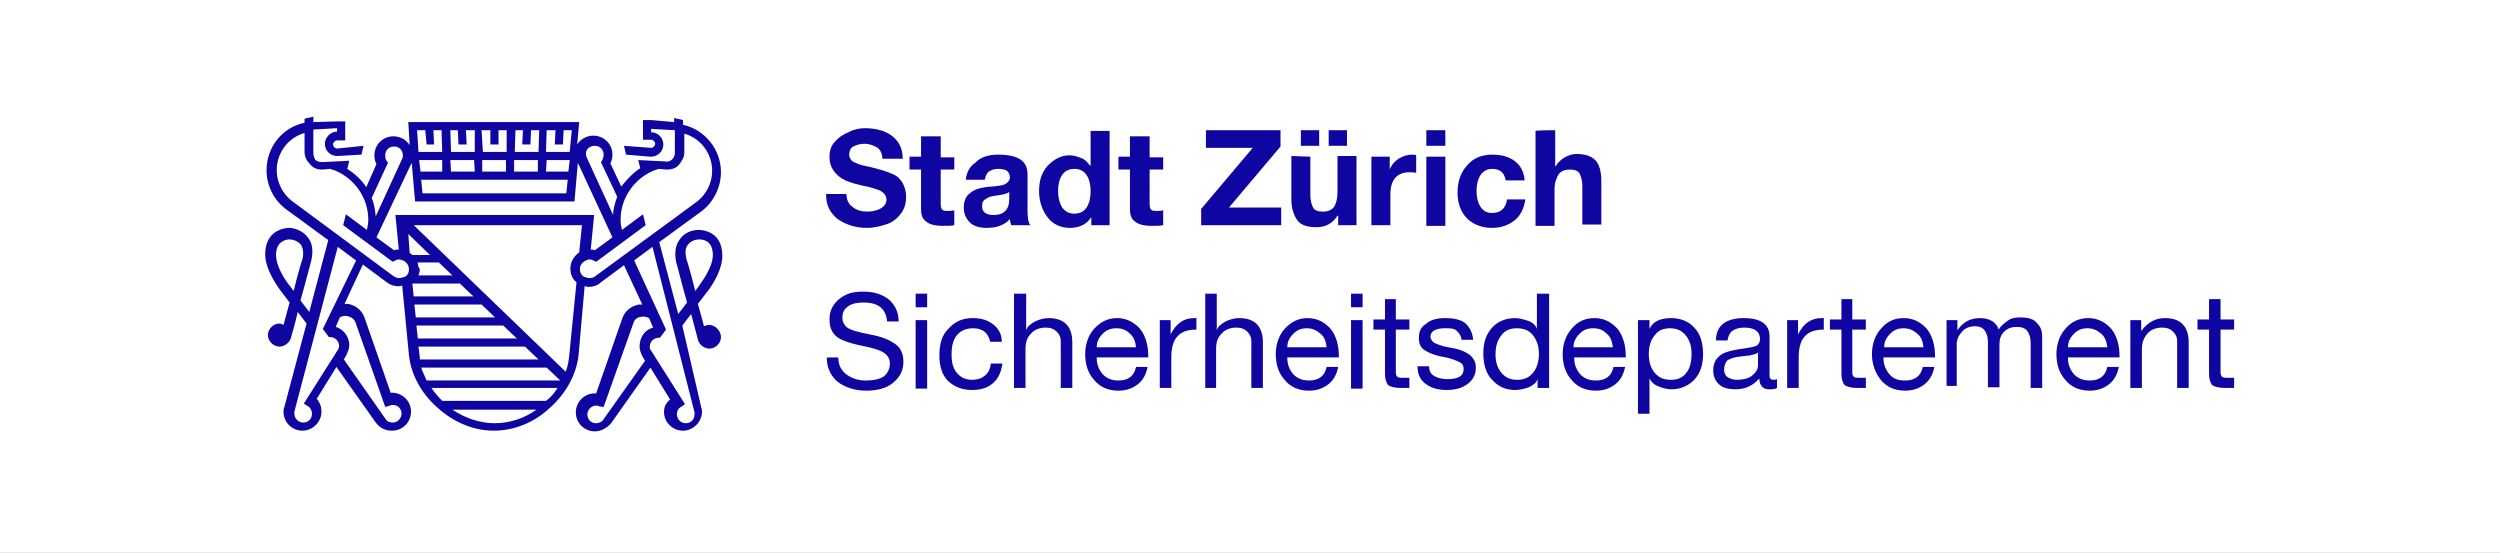 <?xml version="1.0" encoding="utf-8"?>
<!-- Generator: Adobe Illustrator 26.0.1, SVG Export Plug-In . SVG Version: 6.00 Build 0)  -->
<svg version="1.1" xmlns="http://www.w3.org/2000/svg" xmlns:xlink="http://www.w3.org/1999/xlink" x="0px" y="0px"
	 viewBox="0 0 368.6 81.5" style="enable-background:new 0 0 368.6 81.5;" xml:space="preserve">
<rect x="0" y="0" width="368.6" height="81.5" fill="#808080" stroke="none"/>
<style type="text/css">
	.st0{fill:#FFFFFF;stroke:#000000;stroke-miterlimit:10;}
	.st1{fill:none;}
	.st2{fill:#0F05A0;}
</style>
<g id="Ebene_2">
	<rect x="-286.7" y="-128.1" class="st0" width="815.8" height="309.6"/>
</g>
<g id="Ebene_1">
	<rect x="39.2" y="17.2" class="st1" width="290.2" height="64.2"/>
	<g>
		<g id="Bildmarke">
			<path class="st2" d="M104.5,47.9c-0.2,0-0.5,0.1-0.7,0.2c-0.3-1.1-0.6-2.2-0.9-3.3l1.3-1.7c0.2-0.2,2.3-2.9,2.3-5.4
				c0-3.7-3.1-3.8-3.5-3.8c-0.8,0-2,0.3-2.7,1.3c-0.7,0.9-0.9,2-0.6,3.5c0.1,0.2,0.8,3.1,1.6,5.9l-1.3,1.7l-2.8-10.6l6.3-4.6l0,0
				c1.7-1.3,2.8-3.5,2.8-5.7c0-3.4-2.4-6.3-5.6-7v-0.7l-1.3-0.3V18L96,17.7h-1.2v2.9H96c0.3,0,0.6,0.3,0.6,0.6s-0.3,0.6-0.6,0.6
				L92,21.5l0.3,1.3l3.5,0.3l0,0H96c1,0,1.8-0.8,1.8-1.8c0-1-0.8-1.8-1.8-1.8V19l3.5,0.2v3.4c0,0.4-0.2,0.7-0.4,0.9
				c-0.2,0.2-0.6,0.4-1,0.3l-4-0.2l0.3,1.2l0,0c-1.1,0.7-2,1.7-2.8,2.7l-1.6-3.4c0.2-0.4,0.3-0.9,0.3-1.3c0-1.6-1.3-2.8-2.8-2.8
				c-1,0-1.9,0.5-2.4,1.3l0.3-3.3H60.2l0.2,3.4c-0.5-0.8-1.4-1.3-2.4-1.3c-1.6,0-2.8,1.3-2.8,2.8c0,0.5,0.1,0.9,0.3,1.3L54,27.6
				c-0.7-1.1-1.7-2-2.8-2.7l0,0l0.3-1.2l-4,0.2c-0.4,0-0.7-0.1-1-0.3c-0.2-0.4-0.3-0.7-0.3-1.1v-3.4l3.5-0.2v0.5
				c-1,0-1.8,0.9-1.8,1.8c0,1,0.8,1.8,1.8,1.8h0.1l3.5-0.2l0.3-1.3l-3.9,0.4c-0.3,0-0.6-0.3-0.6-0.6c0-0.3,0.3-0.6,0.6-0.6h1.2v-2.8
				h-1.2L46.2,18v-0.8l-1.3,0.3v0.6c-3.3,0.7-5.6,3.6-5.6,7c0,2.2,1,4.3,2.8,5.7l6.3,4.6l-2.8,10.6l-1.3-1.7
				c0.8-2.8,1.5-5.6,1.6-5.9c0.3-1.4,0.2-2.6-0.6-3.5c-0.7-0.9-1.9-1.3-2.7-1.3c-0.4,0-3.5,0.2-3.5,3.9c0,2.4,2.1,5.1,2.3,5.4
				l1.3,1.7c-0.3,1.1-0.6,2.2-0.9,3.3c-0.2-0.1-0.4-0.2-0.6-0.2c-0.9,0-1.7,0.8-1.7,1.7c0,0.9,0.8,1.7,1.7,1.7
				c0.8,0,1.5-0.6,1.7-1.3l0,0c0.1-0.4,0.6-2,1-3.8l1.3,1.7l-3.3,12.4l0,0c-0.1,0.2-0.1,0.4-0.1,0.6c0,1.6,1.3,2.8,2.8,2.8
				s2.8-1.3,2.8-2.8c0-0.7-0.2-1.3-0.7-1.9l2.9-4.7l5.8,8.2c0.6,0.8,1.4,1.2,2.4,1.2c1.6,0,2.8-1.3,2.8-2.8c0-1.6-1.3-2.8-2.8-2.8
				c-0.1,0-0.1,0-0.2,0l-3.9-11.2c-0.4-1-1.3-1.7-2.4-1.9c-0.2,0-0.3,0-0.5,0l2.7-5.8l3.5,2.6c0.5,0.4,1.1,0.6,1.7,0.6
				c0.2,0,0.3,0,0.6-0.1l1,10.3c0.3,2.8,1.8,5.6,4.2,7.7c2.4,2.2,5.4,3.4,8.3,3.4l0,0c3,0,6-1.2,8.3-3.4c2.4-2.1,3.9-5,4.2-7.7
				l0.9-10.2c0.2,0,0.3,0.1,0.6,0.1c0.6,0,1.3-0.2,1.7-0.6l3.5-2.6l2.7,5.8c-0.2,0-0.3,0-0.5,0c-1.1,0.2-2,0.9-2.4,1.9l-3.9,11.2
				c-0.1,0-0.1,0-0.2,0c-1.6,0-2.8,1.3-2.8,2.8c0,1.6,1.3,2.8,2.8,2.8c0.9,0,1.8-0.5,2.4-1.2l5.8-8.2l2.9,4.7
				c-0.6,0.5-0.9,1.1-0.9,1.8c0,1.6,1.3,2.8,2.8,2.8s2.8-1.3,2.8-2.8c0-0.2,0-0.4-0.1-0.6L100.6,48l1.3-1.7c0.5,1.8,0.9,3.4,1,3.8
				l0,0c0.2,0.7,0.9,1.3,1.7,1.3c0.9,0,1.7-0.8,1.7-1.7S105.5,47.9,104.5,47.9z M43.3,42.9l-0.6-0.8l0,0c-0.6-0.7-2-2.8-2-4.5
				c0-2,1.4-2.3,2-2.3c0.5,0,1.1,0.2,1.6,0.7c0.4,0.5,0.5,1.3,0.3,2.2C44.5,38.4,43.9,40.4,43.3,42.9z M87.7,21.5
				c0.8,0,1.3,0.6,1.3,1.3c0,0.3-0.1,0.6-0.2,0.8l-0.2,0.3l2.4,5.1c-0.3,0.9-0.6,1.7-0.6,2.7l-3.9-8.5c-0.1-0.2-0.1-0.3-0.1-0.5
				C86.3,22.1,86.9,21.5,87.7,21.5z M79.3,25.3h-3.5v-1.7h3.5L79.3,25.3z M74.6,25.3h-3.5v-1.7h3.5V25.3z M70,25.3h-3.5l-0.1-1.7
				h3.5L70,25.3z M65.3,25.3H62l-0.2-1.7h3.4V25.3z M83.7,26.5l-0.2,2H62.3l-0.2-2H83.7z M83.8,25.3h-3.3l0.1-1.7h3.4L83.8,25.3z
				 M81.9,19.2l-0.1,2.1H83l0.1-2.1h1.2L84,22.4h-3.5l0.1-3.2C80.7,19.2,81.9,19.2,81.9,19.2z M77.1,19.2L77,21.3h1.2l0.1-2.1h1.2
				l-0.1,3.2h-3.5l0.1-3.2H77.1z M72.3,19.2v2.1h1.2v-2.1h1.2v3.2h-3.5L71,19.2C71.1,19.2,72.3,19.2,72.3,19.2z M67.5,19.2l0.1,2.1
				h1.2l-0.1-2.1h1.3v3.2h-3.5l-0.1-3.2H67.5z M62.7,19.2l0.2,2.1H64l-0.1-2.1h1.2l0.1,3.2h-3.5l-0.2-3.2
				C61.5,19.2,62.7,19.2,62.7,19.2z M60.7,24l0.5,5.7h23.5l0.5-5.7l5.1,11l-2.6,1.9c-0.2-0.1-0.4-0.1-0.6-0.1l0.5-5.1H58.3l0.5,5.1
				c-0.2,0-0.5,0-0.7,0.1L55.5,35L60.7,24z M61.6,38.7h3.1l2,1.9h-5c0.1-0.3,0.2-0.6,0.2-0.9C61.7,39.4,61.6,39.1,61.6,38.7z
				 M60.8,37.6c-0.1-0.1-0.2-0.2-0.4-0.3l-0.2-2.8l3.2,3.1L60.8,37.6C60.8,37.5,60.8,37.6,60.8,37.6z M57.2,24L57,23.7
				c-0.2-0.2-0.2-0.6-0.2-0.8c0-0.8,0.6-1.3,1.3-1.3c0.8,0,1.3,0.6,1.3,1.3c0,0.2,0,0.3-0.1,0.5l-3.9,8.5c-0.1-0.9-0.2-1.8-0.6-2.7
				L57.2,24z M51.2,46.6c0.3,0.1,0.9,0.2,1.2,0.9L56.8,60l0.7-0.2c0.2-0.1,0.3-0.1,0.4-0.1c0.8,0,1.3,0.6,1.3,1.3s-0.6,1.3-1.3,1.3
				c-0.5,0-0.9-0.2-1.1-0.6l-6.1-8.7l0.4-0.7c0.2-0.5,0.4-0.9,0.4-1.4c0-1.3-0.9-2.4-2-2.7l0.6-1.4C50.2,46.7,50.7,46.5,51.2,46.6z
				 M47.6,48.5l0.9,1.2c0.1,0,0.2,0,0.2,0c0.7,0,1.3,0.6,1.3,1.3c0,0.2-0.1,0.5-0.2,0.6l-5,7.9l0.6,0.4c0.4,0.2,0.6,0.7,0.6,1.1
				c0,0.8-0.6,1.3-1.3,1.3c-0.7,0-1.3-0.6-1.3-1.3c0-0.1,0-0.2,0-0.3l6.4-24.3l2.7,2L47.6,48.5z M58.9,41c-0.3,0-0.6-0.1-0.9-0.3
				l-15-11.1c-1.4-1.1-2.2-2.8-2.2-4.5c0-2.6,1.7-4.8,4.1-5.5v2.8c0,0.7,0.3,1.3,0.8,1.8c0.5,0.6,1.1,0.8,1.7,0.8c0.1,0,0.1,0,0.2,0
				l1.1-0.1c0.2,0.1,0.5,0.2,0.6,0.2c3,1.2,5,4.1,5,7.3c0,0.5-0.1,1-0.2,1.5l-3.1-2.3l-0.4,1.6l7.3,5.4l0.4-0.2
				c0.3-0.2,0.7-0.2,1.1,0c0.5,0.2,0.9,0.7,0.9,1.3c0,0.5-0.2,0.9-0.6,1.1C59.3,40.9,59.1,41,58.9,41z M60.8,41.8h7l2,1.9H61
				L60.8,41.8z M61.1,44.9H71l2,1.9H61.3L61.1,44.9z M61.4,48h12.8l2,1.9H61.6L61.4,48z M61.9,52.7l-0.2-1.6h15.7l2,1.9H61.9
				C61.9,52.8,61.9,52.8,61.9,52.7z M62.1,54.2h18.5l2,1.9H62.9C62.6,55.4,62.3,54.8,62.1,54.2z M72.9,62.4c-2.2,0-4.4-0.8-6.2-2
				h12.4C77.3,61.7,75.1,62.4,72.9,62.4z M80.5,59.1H65.2c-0.6-0.6-1.1-1.2-1.6-1.9h18.6C81.7,58,81.2,58.6,80.5,59.1z M83.9,52.7
				c-0.1,0.7-0.2,1.4-0.5,2.1L61,33.2h24.8l-0.4,4c-0.8,0.6-1.3,1.4-1.3,2.4c0,0.8,0.3,1.6,0.9,2L83.9,52.7z M87.8,40.7L87.8,40.7
				c-0.2,0.2-0.6,0.3-0.9,0.3c-0.2,0-0.6-0.1-0.8-0.2c-0.4-0.2-0.6-0.7-0.6-1.1c0-0.6,0.3-1,0.9-1.3c0.3-0.2,0.7-0.2,1.1,0l0.4,0.2
				l7.3-5.4l-0.4-1.6l-3.1,2.3c-0.1-0.5-0.2-0.9-0.2-1.5c0-3.2,2-6.1,5-7.3c0.1,0,0.3-0.1,0.6-0.2l1.1,0.1c0.1,0,0.1,0,0.2,0
				c0.6,0,1.3-0.2,1.7-0.7s0.8-1.1,0.8-1.8v-2.8c2.4,0.7,4.1,2.9,4.1,5.5c0,1.7-0.8,3.4-2.2,4.5L87.8,40.7z M89,61.8
				c-0.2,0.4-0.7,0.6-1.1,0.6c-0.8,0-1.3-0.6-1.3-1.3c0-0.7,0.6-1.3,1.3-1.3c0.2,0,0.3,0,0.4,0.1L89,60l4.4-12.4
				c0.2-0.7,0.9-0.9,1.2-0.9c0.5-0.1,0.9,0.1,1.1,0.2l0.6,1.4c-1.2,0.3-2,1.4-2,2.8c0,0.5,0.2,1,0.4,1.4l0.4,0.7L89,61.8z
				 M102.4,60.8c0,0.1,0,0.2,0,0.3c0,0.8-0.6,1.3-1.3,1.3c-0.7,0-1.3-0.6-1.3-1.3c0-0.5,0.2-0.9,0.6-1.1l0.6-0.4l-5-7.9
				c-0.2-0.2-0.2-0.4-0.2-0.6c0-0.7,0.6-1.3,1.3-1.3c0.1,0,0.2,0,0.2,0l0.9-1.2l-4.7-10.2l2.7-2L102.4,60.8z M101.2,38.2
				c-0.2-1-0.2-1.7,0.3-2.2c0.4-0.5,1.1-0.7,1.6-0.7c0.6,0,2,0.2,2,2.3c0,2-2,4.4-2,4.5l-0.6,0.8C101.9,40.4,101.3,38.4,101.2,38.2z
				"/>
		</g>
		<g id="Stadt_Zürich">
			<g>
				<g>
					<path class="st2" d="M127.5,18.9c1.7,0,3.1,0.4,4.1,1.2c1,0.8,1.5,1.9,1.5,3.3h-3c0-0.7-0.3-1.3-0.7-1.6
						c-0.5-0.3-1.1-0.6-2-0.6c-0.6,0-1.2,0.2-1.6,0.4c-0.4,0.2-0.6,0.7-0.6,1.2c0,0.4,0.2,0.7,0.4,0.9s0.6,0.3,1,0.5
						c0.5,0.2,1.3,0.3,2.4,0.6c1.2,0.3,2,0.6,2.7,0.9s1.1,0.8,1.4,1.3c0.3,0.6,0.5,1.2,0.5,2c0,0.9-0.2,1.7-0.7,2.4
						c-0.5,0.7-1.2,1.3-2,1.6c-0.9,0.3-1.9,0.6-3.1,0.6c-1.7,0-3.1-0.5-4.3-1.3c-1.1-0.9-1.7-2-1.7-3.6v-0.1h3
						c0,0.8,0.3,1.5,0.9,1.9c0.6,0.5,1.3,0.7,2.2,0.7c0.8,0,1.5-0.2,2-0.5c0.5-0.3,0.8-0.7,0.8-1.3c0-0.4-0.2-0.7-0.4-0.9
						c-0.2-0.2-0.6-0.5-1.1-0.6c-0.5-0.2-1.3-0.4-2.3-0.6c-1.3-0.3-2.2-0.6-2.8-1s-1-0.8-1.3-1.3c-0.3-0.5-0.5-1.1-0.5-1.8
						c0-0.9,0.2-1.7,0.8-2.3c0.5-0.6,1.2-1.1,2-1.4C125.8,19.1,126.7,18.9,127.5,18.9z"/>
					<path class="st2" d="M138.7,20.1v3.1h2V25h-2v5c0,0.5,0.1,0.8,0.2,0.9c0.2,0.2,0.5,0.2,0.9,0.2c0.3,0,0.6,0,0.9-0.1v2.2
						c-0.4,0.1-0.9,0.1-1.7,0.1c-1.1,0-1.9-0.2-2.4-0.6c-0.6-0.4-0.8-1-0.8-1.9V25h-1.7v-1.9h1.7v-3H138.7z"/>
					<path class="st2" d="M147.1,22.8c3,0,4.4,0.9,4.4,2.9v5.4c0,1,0.1,1.7,0.4,2.1h-2.8c-0.1-0.3-0.2-0.6-0.2-0.9
						c-0.8,0.9-2,1.3-3.4,1.3c-1,0-1.9-0.2-2.5-0.8c-0.6-0.6-0.9-1.3-0.9-2.2s0.3-1.7,0.9-2.1c0.6-0.6,1.7-0.9,3.3-1
						c1.1-0.1,1.8-0.2,2.1-0.5c0.3-0.2,0.5-0.5,0.5-0.8c0-0.5-0.2-0.8-0.4-1c-0.3-0.2-0.7-0.3-1.4-0.3c-0.6,0-1,0.2-1.3,0.4
						c-0.3,0.2-0.5,0.6-0.6,1.2h-2.8c0.1-1.1,0.6-2,1.4-2.5C144.5,23.2,145.7,22.8,147.1,22.8z M144.8,30.4c0,0.9,0.6,1.3,1.7,1.3
						c1.5,0,2.3-0.8,2.3-2.3v-1.1c-0.2,0.2-0.8,0.4-1.7,0.5c-0.8,0.1-1.3,0.2-1.7,0.5C145,29.5,144.8,29.8,144.8,30.4z"/>
					<path class="st2" d="M163.6,19.2v14h-2.7V32l0,0c-0.6,1-1.7,1.6-3.1,1.6c-1.4,0-2.5-0.5-3.3-1.5c-0.8-1-1.3-2.4-1.3-3.9
						c0-1.6,0.4-2.8,1.3-3.8c0.9-0.9,1.9-1.5,3.2-1.5c0.6,0,1.2,0.2,1.7,0.4c0.6,0.2,0.9,0.6,1.3,1.1h0.1v-5.1H163.6z M156,28.2
						c0,0.9,0.2,1.7,0.6,2.4c0.5,0.6,1,0.9,1.8,0.9c0.8,0,1.4-0.3,1.8-0.9c0.4-0.6,0.6-1.4,0.6-2.4s-0.2-1.8-0.6-2.4
						c-0.4-0.6-1-0.9-1.8-0.9c-0.8,0-1.4,0.3-1.8,0.9S156,27.2,156,28.2z"/>
					<path class="st2" d="M169.5,20.1v3.1h2V25h-2v5c0,0.5,0.1,0.8,0.2,0.9c0.2,0.2,0.5,0.2,0.9,0.2c0.3,0,0.6,0,0.9-0.1v2.2
						c-0.4,0.1-0.9,0.1-1.7,0.1c-1.1,0-1.9-0.2-2.4-0.6c-0.6-0.4-0.8-1-0.8-1.9V25h-1.7v-1.9h1.7v-3H169.5z"/>
					<path class="st2" d="M188.8,19.2v2.4l-7.6,9h7.7v2.6h-11.8v-2.4l7.6-9h-6.9v-2.6H188.8z"/>
					<path class="st2" d="M193.2,23.1v5.7c0,0.8,0.2,1.4,0.4,1.8s0.7,0.6,1.4,0.6c0.8,0,1.3-0.2,1.7-0.7c0.3-0.5,0.5-1.2,0.5-2.2
						v-5.3h2.8v10.2h-2.7v-1.4h-0.1c-0.7,1.1-1.7,1.7-3.1,1.7c-1.3,0-2.3-0.3-2.8-1s-0.9-1.7-0.9-3.1V23L193.2,23.1L193.2,23.1z
						 M194.5,19.2v2.3h-2.7v-2.3H194.5z M198.6,19.2v2.3h-2.7v-2.3H198.6z"/>
					<path class="st2" d="M208.2,22.8c0.2,0,0.5,0,0.6,0.1v2.6c-0.3-0.1-0.6-0.1-1-0.1c-1.8,0-2.8,1.1-2.8,3.2v4.6h-2.8V23.1h2.7V25
						l0,0c0.2-0.6,0.7-1.2,1.3-1.6C206.9,23,207.5,22.8,208.2,22.8z"/>
					<path class="st2" d="M213.1,19.2v2.3h-2.8v-2.3H213.1z M213.1,23.1v10.2h-2.8V23.1H213.1z"/>
					<path class="st2" d="M220,22.8c1.4,0,2.5,0.3,3.4,1c0.9,0.7,1.3,1.7,1.4,2.8h-2.8c-0.2-1.2-0.9-1.7-2-1.7
						c-0.7,0-1.3,0.3-1.7,0.9c-0.4,0.6-0.6,1.4-0.6,2.4c0,0.9,0.2,1.7,0.6,2.3c0.4,0.6,0.9,0.9,1.7,0.9c1.3,0,2-0.7,2.2-2h2.7
						c-0.2,1.3-0.7,2.4-1.6,3.1c-0.9,0.7-2,1.1-3.3,1.1c-1.5,0-2.8-0.5-3.7-1.4c-0.9-0.9-1.4-2.2-1.4-3.8c0-1.7,0.5-3,1.4-4
						C217.2,23.3,218.5,22.8,220,22.8z"/>
					<path class="st2" d="M229.3,19.2v5.3h0.1c0.3-0.6,0.7-0.9,1.3-1.3c0.6-0.3,1.1-0.5,1.7-0.5c1.3,0,2.2,0.3,2.8,0.9
						c0.6,0.6,0.9,1.7,0.9,3.1v6.4h-2.8v-5.7c0-0.8-0.2-1.4-0.4-1.8c-0.2-0.4-0.7-0.6-1.4-0.6c-0.8,0-1.3,0.2-1.7,0.7
						c-0.3,0.5-0.6,1.2-0.6,2.2v5.4h-2.8v-14C226.5,19.2,229.3,19.2,229.3,19.2z"/>
				</g>
			</g>
		</g>
		<g id="Sicherheitsdepartement">
			<g>
				<path class="st2" d="M127.3,43c1.6,0,2.8,0.4,3.8,1.2c0.9,0.8,1.4,1.9,1.4,3.2h-1.7c-0.2-1.9-1.3-2.8-3.5-2.8
					c-1,0-1.8,0.2-2.3,0.6c-0.6,0.4-0.8,1-0.8,1.7c0,0.5,0.2,0.9,0.6,1.3c0.4,0.4,1.7,0.8,3.9,1.2c1.5,0.3,2.6,0.8,3.4,1.4
					c0.8,0.6,1.1,1.5,1.1,2.6c0,1.3-0.6,2.3-1.6,3.1c-1,0.8-2.4,1.1-3.9,1.1c-1.7,0-3.1-0.5-4.2-1.3c-1-0.9-1.6-2-1.6-3.6h1.7
					c0,1.1,0.4,1.9,1.2,2.5s1.7,0.9,2.9,0.9c1.1,0,2-0.2,2.6-0.6c0.6-0.5,0.9-1.1,0.9-1.9c0-0.7-0.3-1.2-0.9-1.6
					c-0.6-0.4-1.6-0.7-3.1-1c-2-0.4-3.4-0.9-4-1.5c-0.6-0.6-0.9-1.3-0.9-2.4c0-1.3,0.5-2.2,1.4-3C124.9,43.2,125.8,43,127.3,43z"/>
				<path class="st2" d="M136.7,43.3v2H135v-2H136.7z M136.7,47.2v10.1H135V47.2H136.7z"/>
				<path class="st2" d="M143.4,46.9c1.3,0,2.2,0.3,3,0.9c0.8,0.6,1.3,1.4,1.3,2.6H146c-0.3-1.3-1.1-2-2.5-2c-1,0-1.8,0.3-2.4,1
					c-0.6,0.7-0.8,1.7-0.8,2.9c0,1.1,0.2,2,0.8,2.7c0.6,0.7,1.3,1,2.2,1c0.8,0,1.4-0.2,1.9-0.6c0.5-0.4,0.8-1,0.9-1.8h1.7
					c-0.2,1.3-0.6,2.2-1.4,2.9c-0.8,0.7-1.8,1-3.1,1c-1.5,0-2.6-0.5-3.5-1.3c-0.9-0.9-1.3-2.2-1.3-3.8c0-1.7,0.4-3,1.3-3.9
					C140.8,47.4,141.9,46.9,143.4,46.9z"/>
				<path class="st2" d="M151.3,43.3v5.4l0,0c0.2-0.6,0.6-0.9,1.3-1.3c0.6-0.3,1.3-0.5,2-0.5c2.3,0,3.5,1.2,3.5,3.6v6.7h-1.7v-6.9
					c0-0.6-0.2-1-0.6-1.4s-0.9-0.6-1.6-0.6c-0.9,0-1.7,0.3-2.2,0.9c-0.6,0.6-0.8,1.3-0.8,2.3v5.7h-1.7V43.3H151.3z"/>
				<path class="st2" d="M164.7,46.9c1.4,0,2.5,0.6,3.4,1.6c0.8,1,1.2,2.4,1.2,4v0.2h-7.6v0.1c0,0.9,0.3,1.7,0.9,2.4
					c0.6,0.6,1.3,0.9,2.3,0.9c1.4,0,2.3-0.6,2.6-2h1.7c-0.2,1.1-0.7,2-1.5,2.6c-0.8,0.6-1.7,0.9-2.8,0.9c-1.6,0-2.8-0.6-3.6-1.6
					c-0.9-1-1.3-2.3-1.3-3.8c0-1.5,0.5-2.8,1.3-3.7C162.3,47.4,163.4,46.9,164.7,46.9z M167.5,51.2c-0.1-0.8-0.3-1.5-0.9-2
					c-0.6-0.6-1.2-0.8-2-0.8c-0.8,0-1.4,0.2-2,0.8c-0.6,0.6-0.9,1.2-0.9,2H167.5z"/>
				<path class="st2" d="M176.4,46.9v1.7c-1.3,0-2.2,0.3-2.8,1c-0.6,0.6-0.9,1.7-0.9,3.1v4.5h-1.7V47.2h1.6v2.1l0,0
					c0.8-1.6,1.9-2.4,3.5-2.4H176.4z"/>
				<path class="st2" d="M179.4,43.3v5.4l0,0c0.2-0.6,0.6-0.9,1.3-1.3c0.6-0.3,1.3-0.5,2-0.5c2.3,0,3.5,1.2,3.5,3.6v6.7h-1.7v-6.9
					c0-0.6-0.2-1-0.6-1.4c-0.4-0.4-0.9-0.6-1.6-0.6c-0.9,0-1.7,0.3-2.2,0.9c-0.6,0.6-0.8,1.3-0.8,2.3v5.7h-1.6V43.3H179.4z"/>
				<path class="st2" d="M192.8,46.9c1.4,0,2.5,0.6,3.4,1.6c0.8,1,1.2,2.4,1.2,4v0.2h-7.6v0.1c0,0.9,0.3,1.7,0.9,2.4
					c0.6,0.6,1.3,0.9,2.3,0.9c1.4,0,2.3-0.6,2.6-2h1.7c-0.2,1.1-0.7,2-1.5,2.6c-0.8,0.6-1.7,0.9-2.8,0.9c-1.6,0-2.8-0.6-3.6-1.6
					c-0.9-1-1.3-2.3-1.3-3.8c0-1.5,0.5-2.8,1.3-3.7C190.4,47.4,191.5,46.9,192.8,46.9z M195.6,51.2c-0.1-0.8-0.3-1.5-0.9-2
					s-1.2-0.8-2-0.8c-0.8,0-1.4,0.2-2,0.8c-0.6,0.6-0.9,1.2-0.9,2H195.6z"/>
				<path class="st2" d="M200.9,43.3v2h-1.7v-2H200.9z M200.9,47.2v10.1h-1.7V47.2H200.9z"/>
				<path class="st2" d="M205.8,44.1v3h2v1.5h-2v6.3c0,0.3,0.1,0.6,0.2,0.6c0.1,0.2,0.4,0.2,0.9,0.2h0.9v1.5h-1.3
					c-0.9,0-1.5-0.2-1.8-0.4c-0.3-0.3-0.5-0.9-0.5-1.7v-6.5h-1.7v-1.5h1.7v-3H205.8z"/>
				<path class="st2" d="M213,46.9c1.3,0,2.4,0.2,3.1,0.8c0.6,0.6,1,1.3,1.1,2.4h-1.7l0,0c-0.1-0.6-0.3-0.9-0.7-1.3
					s-0.9-0.4-1.7-0.4s-1.2,0.1-1.6,0.3c-0.4,0.2-0.6,0.6-0.6,0.9s0.2,0.7,0.5,0.9c0.3,0.2,0.9,0.4,1.6,0.6l1.6,0.3
					c0.9,0.2,1.7,0.6,2.2,1c0.5,0.5,0.8,1,0.8,1.8c0,1-0.4,1.8-1.2,2.4c-0.8,0.6-1.8,0.9-3.1,0.9c-1.3,0-2.3-0.3-3.1-0.9
					c-0.8-0.6-1.2-1.4-1.2-2.6h1.7c0,0.6,0.2,1.1,0.7,1.4c0.5,0.3,1.1,0.5,2,0.5c1.7,0,2.4-0.5,2.4-1.5c0-0.5-0.2-0.8-0.6-1
					c-0.4-0.2-1.3-0.6-2.5-0.8s-2.1-0.6-2.7-1c-0.6-0.4-0.8-1-0.8-1.8c0-0.9,0.3-1.6,1-2C210.8,47.2,211.8,46.9,213,46.9z"/>
				<path class="st2" d="M228.4,43.3v13.9h-1.7v-1.3l0,0c-0.2,0.6-0.7,0.9-1.3,1.2c-0.6,0.2-1.3,0.4-2,0.4c-1.4,0-2.5-0.5-3.4-1.5
					c-0.9-0.9-1.3-2.3-1.3-3.9c0-1.6,0.4-2.8,1.3-3.8c0.8-0.9,2-1.4,3.4-1.4c0.6,0,1.3,0.2,1.9,0.4s1.1,0.6,1.3,1.2l0,0v-5.2H228.4z
					 M220.5,52.3c0,1.1,0.3,2,0.9,2.7s1.3,1,2.3,1s1.7-0.3,2.3-1c0.6-0.7,0.9-1.7,0.9-2.8c0-1.2-0.3-2-0.9-2.8c-0.6-0.7-1.3-1-2.4-1
					c-0.9,0-1.7,0.3-2.2,1C220.8,50.1,220.5,51,220.5,52.3z"/>
				<path class="st2" d="M235.1,46.9c1.4,0,2.5,0.6,3.4,1.6c0.8,1,1.2,2.4,1.2,4v0.2h-7.6v0.1c0,0.9,0.3,1.7,0.9,2.4
					c0.6,0.6,1.3,0.9,2.3,0.9c1.4,0,2.3-0.6,2.6-2h1.7c-0.2,1.1-0.7,2-1.5,2.6c-0.8,0.6-1.7,0.9-2.8,0.9c-1.6,0-2.8-0.6-3.6-1.6
					c-0.9-1-1.3-2.3-1.3-3.8c0-1.5,0.5-2.8,1.3-3.7C232.6,47.4,233.7,46.9,235.1,46.9z M237.8,51.2c-0.1-0.8-0.3-1.5-0.9-2
					c-0.6-0.6-1.2-0.8-2-0.8c-0.8,0-1.4,0.2-2,0.8c-0.6,0.6-0.9,1.2-0.9,2H237.8z"/>
				<path class="st2" d="M246.4,46.9c1.4,0,2.6,0.5,3.4,1.4c0.9,0.9,1.3,2.3,1.3,3.9s-0.4,2.8-1.3,3.8c-0.9,0.9-2,1.4-3.4,1.4
					c-0.6,0-1.3-0.2-1.8-0.4c-0.6-0.2-1.1-0.6-1.4-1.2l0,0V61h-1.7V47.2h1.7v1.3l0,0C243.7,47.4,244.8,46.9,246.4,46.9z M243.1,52.2
					c0,1.2,0.3,2.1,0.9,2.8c0.6,0.7,1.3,1,2.4,1c0.9,0,1.7-0.3,2.2-1c0.6-0.7,0.8-1.7,0.8-2.9c0-1.1-0.3-2-0.9-2.7
					c-0.6-0.7-1.3-1-2.3-1c-0.9,0-1.7,0.3-2.2,1C243.4,50.1,243.1,51,243.1,52.2z"/>
				<path class="st2" d="M257.1,46.9c2.5,0,3.8,0.9,3.8,2.7v5.8c0,0.4,0.2,0.6,0.6,0.6c0.2,0,0.3,0,0.5-0.1v1.3
					c-0.3,0.2-0.7,0.2-1.2,0.2c-0.9,0-1.4-0.6-1.4-1.6c-0.9,1-2,1.6-3.5,1.6c-1,0-1.9-0.2-2.4-0.7c-0.6-0.5-0.9-1.2-0.9-2.1
					c0-0.9,0.3-1.6,0.9-2.1c0.6-0.6,2-0.9,4.1-1.2c0.7-0.1,1.2-0.2,1.5-0.4c0.2-0.2,0.4-0.5,0.4-0.9c0-1.1-0.8-1.7-2.3-1.7
					c-0.8,0-1.4,0.2-1.8,0.5c-0.4,0.3-0.6,0.8-0.7,1.4h-1.7C253,48,254.5,46.9,257.1,46.9z M254.2,54.5c0,0.5,0.2,0.9,0.5,1.1
					c0.3,0.2,0.8,0.4,1.4,0.4c0.9,0,1.7-0.2,2.2-0.6c0.6-0.5,0.9-0.9,0.9-1.6V52c-0.3,0.2-0.7,0.3-1.2,0.4l-1.7,0.2
					c-0.7,0.1-1.3,0.3-1.7,0.6C254.4,53.5,254.2,54,254.2,54.5z"/>
				<path class="st2" d="M268.9,46.9v1.7c-1.3,0-2.2,0.3-2.8,1c-0.6,0.6-0.9,1.7-0.9,3.1v4.5h-1.7V47.2h1.6v2.1l0,0
					c0.8-1.6,1.9-2.4,3.5-2.4H268.9z"/>
				<path class="st2" d="M273.1,44.1v3h2v1.5h-2v6.3c0,0.3,0.1,0.6,0.2,0.6c0.1,0.2,0.4,0.2,0.9,0.2h0.9v1.5h-1.3
					c-0.9,0-1.5-0.2-1.8-0.4c-0.3-0.3-0.5-0.9-0.5-1.7v-6.5h-1.7v-1.5h1.7v-3C271.5,44.1,273.1,44.1,273.1,44.1z"/>
				<path class="st2" d="M280.7,46.9c1.4,0,2.5,0.6,3.4,1.6c0.8,1,1.2,2.4,1.2,4v0.2h-7.6v0.1c0,0.9,0.3,1.7,0.9,2.4
					s1.3,0.9,2.3,0.9c1.4,0,2.3-0.6,2.6-2h1.7c-0.2,1.1-0.7,2-1.5,2.6c-0.8,0.6-1.7,0.9-2.8,0.9c-1.6,0-2.8-0.6-3.6-1.6
					s-1.3-2.3-1.3-3.8c0-1.5,0.5-2.8,1.3-3.7C278.2,47.4,279.3,46.9,280.7,46.9z M283.6,51.2c-0.1-0.8-0.3-1.5-0.9-2s-1.2-0.8-2-0.8
					c-0.8,0-1.4,0.2-2,0.8c-0.6,0.6-0.9,1.2-0.9,2H283.6z"/>
				<path class="st2" d="M291.9,46.9c1.5,0,2.4,0.6,2.8,1.7c0.3-0.6,0.8-0.9,1.3-1.3s1.2-0.5,1.8-0.5c1.2,0,2,0.2,2.5,0.8
					c0.6,0.6,0.8,1.2,0.8,2.1v7.5h-1.7v-6.7c0-0.7-0.2-1.3-0.5-1.7c-0.3-0.4-0.8-0.6-1.5-0.6c-0.8,0-1.4,0.2-1.9,0.7
					s-0.7,1.1-0.7,1.8v6.4h-1.7v-6.7c0-0.7-0.2-1.3-0.5-1.7s-0.8-0.6-1.4-0.6c-0.5,0-0.9,0.1-1.3,0.3c-0.4,0.2-0.7,0.6-1,1
					c-0.3,0.5-0.4,0.9-0.4,1.2v6.3H287V47.2h1.6v1.5l0,0C289.4,47.5,290.5,46.9,291.9,46.9z"/>
				<path class="st2" d="M307.9,46.9c1.4,0,2.5,0.6,3.4,1.6c0.8,1,1.2,2.4,1.2,4v0.2h-7.6v0.1c0,0.9,0.3,1.7,0.9,2.4
					c0.6,0.6,1.3,0.9,2.3,0.9c1.4,0,2.3-0.6,2.6-2h1.7c-0.2,1.1-0.7,2-1.5,2.6c-0.8,0.6-1.7,0.9-2.8,0.9c-1.6,0-2.8-0.6-3.6-1.6
					c-0.9-1-1.3-2.3-1.3-3.8c0-1.5,0.5-2.8,1.3-3.7C305.4,47.4,306.6,46.9,307.9,46.9z M310.7,51.2c-0.1-0.8-0.3-1.5-0.9-2
					s-1.2-0.8-2-0.8c-0.8,0-1.4,0.2-2,0.8c-0.6,0.6-0.9,1.2-0.9,2H310.7z"/>
				<path class="st2" d="M319.2,46.9c2.3,0,3.5,1.2,3.5,3.6v6.7H321v-6.9c0-0.6-0.2-1-0.6-1.4c-0.4-0.4-0.9-0.6-1.6-0.6
					c-0.9,0-1.7,0.3-2.2,0.9s-0.8,1.3-0.8,2.3v5.7h-1.7V47.2h1.6v1.6l0,0C316.7,47.5,317.8,46.9,319.2,46.9z"/>
				<path class="st2" d="M327.4,44.1v3h2v1.5h-2v6.3c0,0.3,0.1,0.6,0.2,0.6c0.1,0.2,0.4,0.2,0.9,0.2h0.9v1.5H328
					c-0.9,0-1.5-0.2-1.8-0.4c-0.3-0.3-0.5-0.9-0.5-1.7v-6.5H324v-1.5h1.7v-3C325.7,44.1,327.4,44.1,327.4,44.1z"/>
			</g>
		</g>
	</g>
</g>
</svg>
